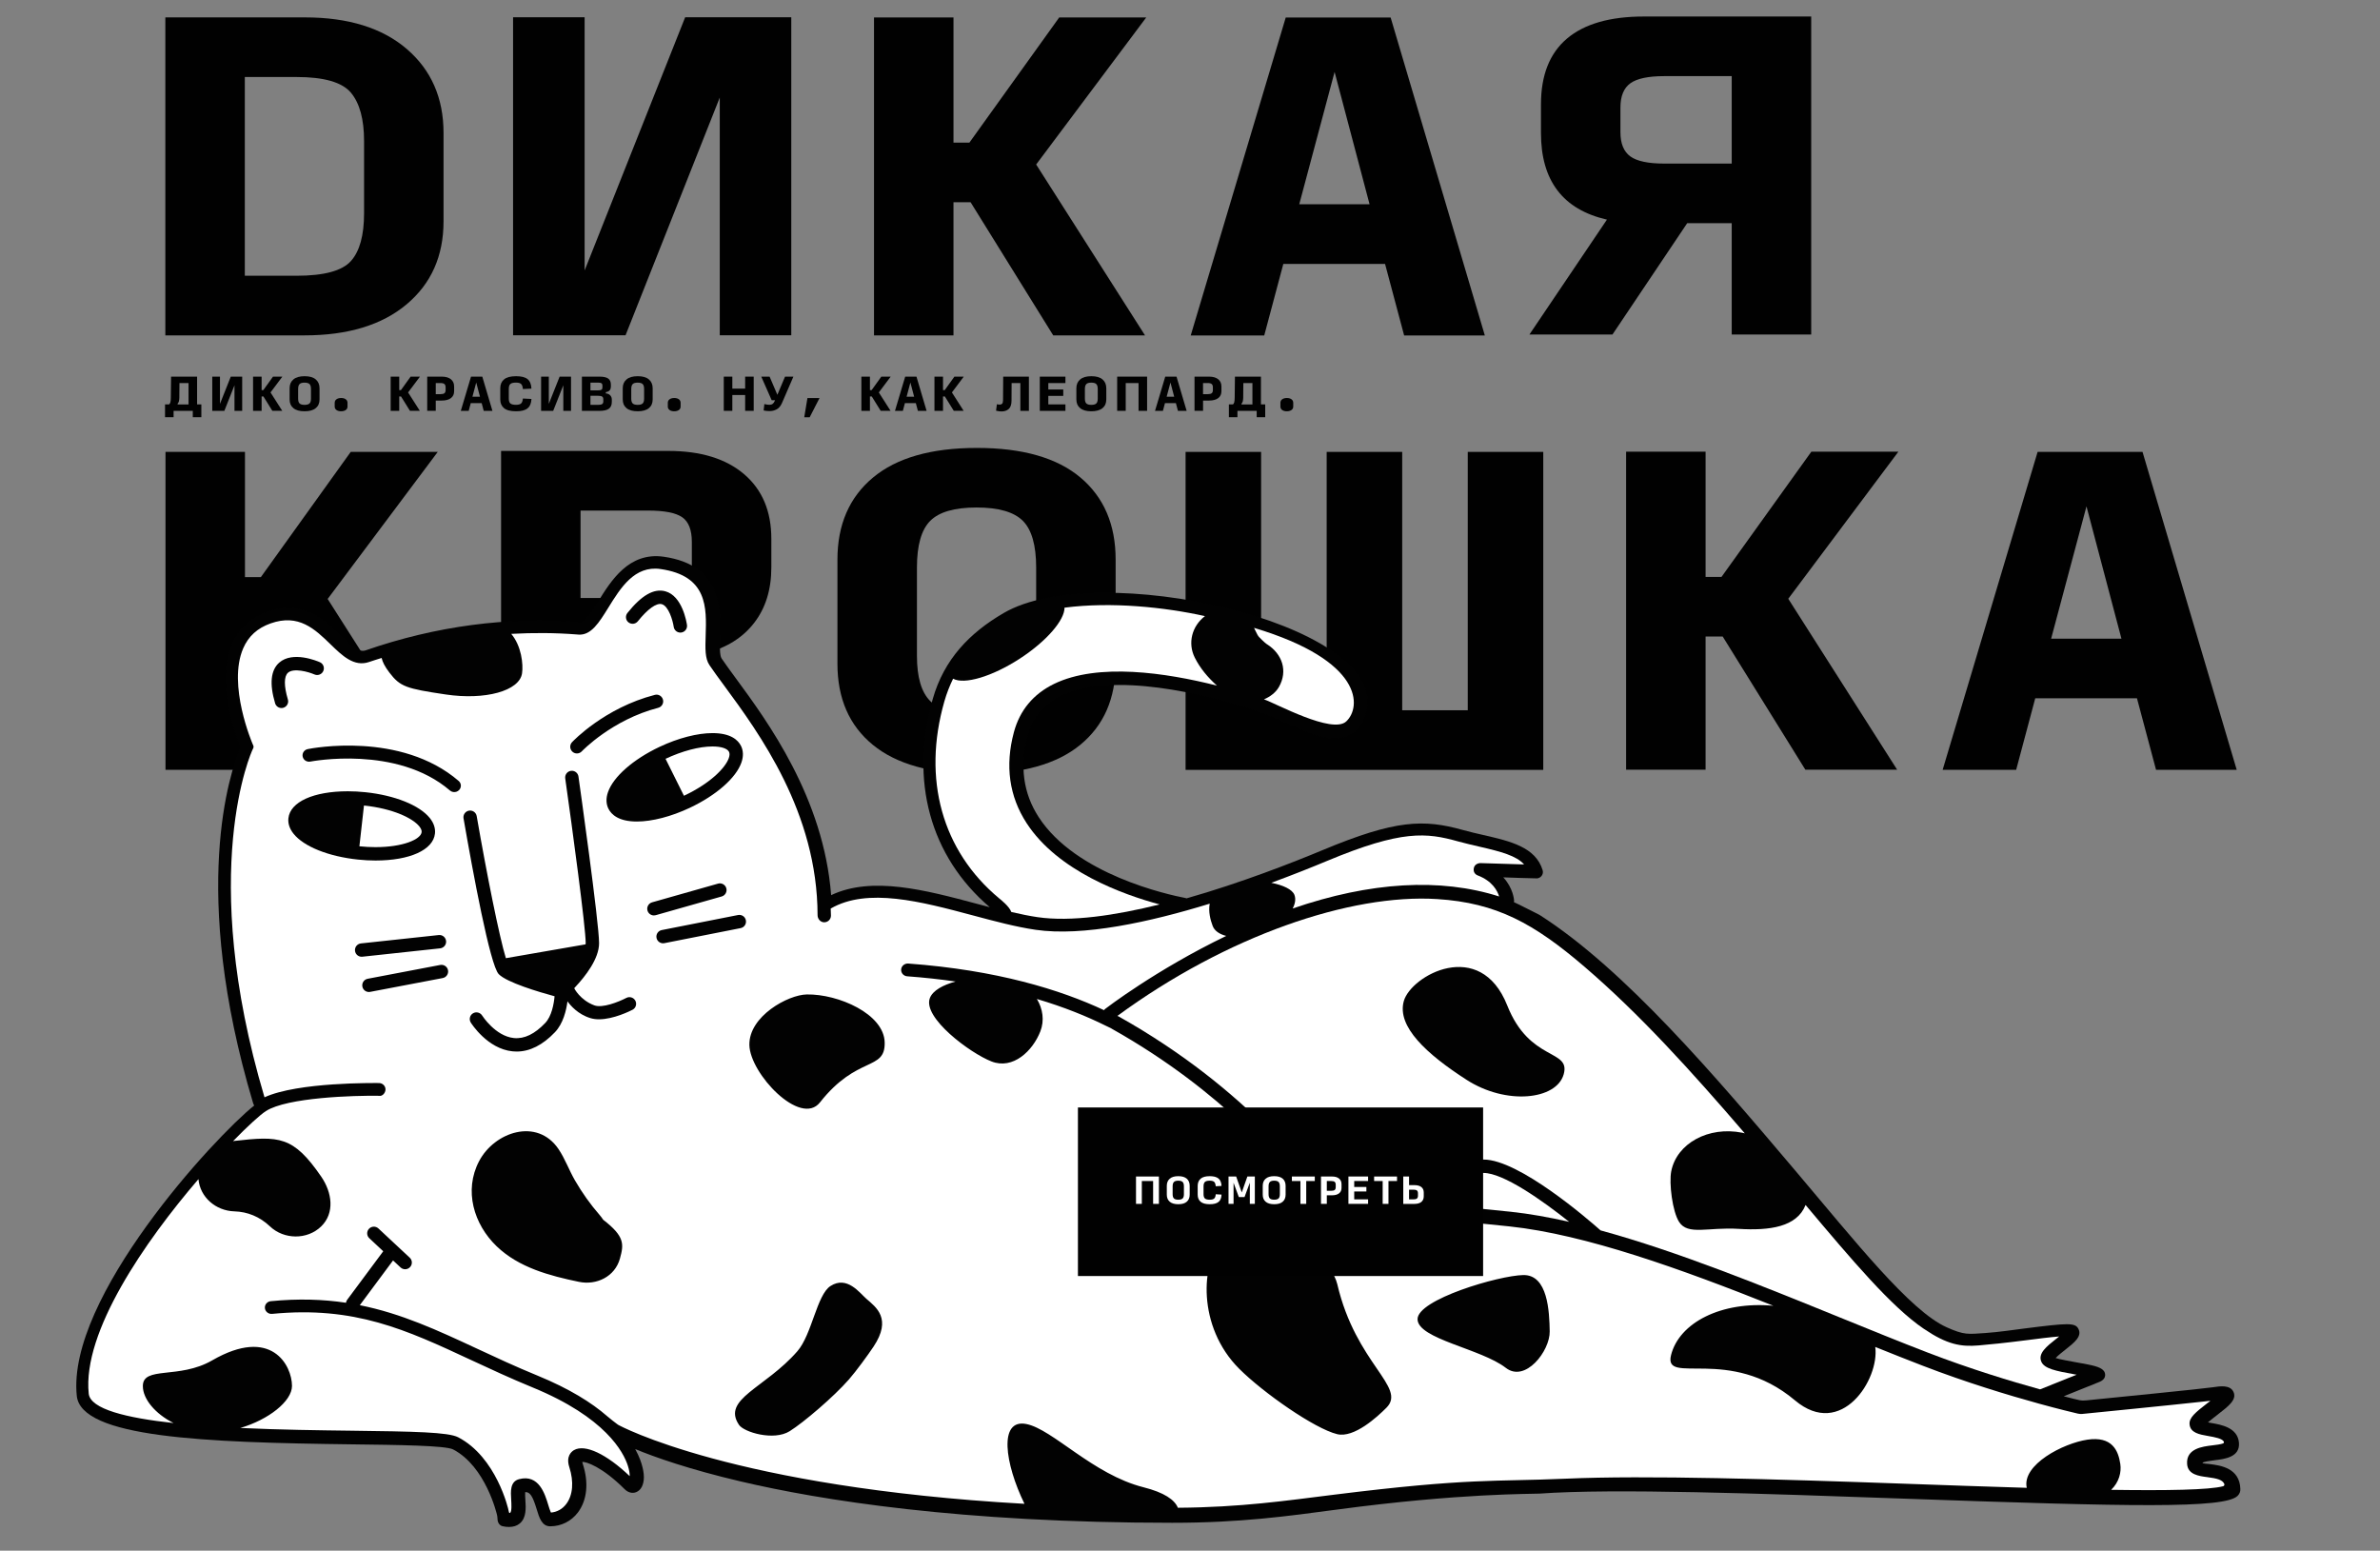 <?xml version="1.0" encoding="UTF-8"?> <svg xmlns="http://www.w3.org/2000/svg" xmlns:xlink="http://www.w3.org/1999/xlink" version="1.1" id="Layer_1" x="0px" y="0px" viewBox="0 0 759.44 494.76" style="enable-background:new 0 0 759.44 494.76;" xml:space="preserve"><rect x="0" y="0" width="759.44" height="494.76" fill="#808080" stroke="none"/> <style type="text/css"> .st0{fill:#010101;} .st1{fill:#020202;} .st2{fill:#FFFFFF;} </style> <g> <path class="st0" d="M52.76,107V5.55h44.51c13.86,0,24.71,3.36,32.53,10.08c7.82,6.72,11.73,15.66,11.73,26.82v28.15 c0,11.08-3.93,19.91-11.8,26.51c-7.86,6.59-18.72,9.89-32.59,9.89H52.76z M78.12,87.98h16.49c8.79,0,14.58-1.57,17.37-4.7 c2.79-3.12,4.19-8.2,4.19-15.22V44.99c0-6.93-1.4-12.07-4.19-15.41s-8.58-5.01-17.37-5.01H78.12V87.98z"></path> <path class="st0" d="M229.67,106.96V31.12l-30.06,75.84h-35.89V5.51h22.83v80.78l32.08-80.78h33.86v101.45H229.67z"></path> <path class="st0" d="M304.25,64.53v42.48h-25.36V5.56h25.36v39.95h5.07l28.67-39.95h27.77l-35.13,46.92l34.74,54.53h-29.29 l-26.37-42.48H304.25z"></path> <path class="st0" d="M448.05,107.03l-6.09-22.83H409.5l-6.09,22.83h-23.46L410.27,5.58h33.47l30.06,101.45H448.05z M437.02,65.18 l-11.16-42.23l-11.28,42.23H437.02z"></path> <path class="st0" d="M552.58,71.21h-14.21l-23.84,35.51h-26.5l24.73-36.65c-7.02-1.61-12.29-4.71-15.79-9.32 c-3.51-4.61-5.26-10.72-5.26-18.32v-9.13c0-9.3,2.76-16.3,8.3-20.99s13.72-7.04,24.54-7.04h53.39v101.45h-25.36V71.21z M531.02,52.19h21.56v-27.9h-21.56c-5.07,0-8.67,0.76-10.78,2.28c-2.11,1.52-3.17,4.1-3.17,7.74v7.86c0,3.64,1.06,6.21,3.17,7.74 C522.35,51.43,525.95,52.19,531.02,52.19z"></path> <path class="st0" d="M78.17,203.14v42.48H52.81V144.18h25.36v39.95h5.07l28.67-39.95h27.77l-35.13,46.92l34.74,54.53H110 l-26.37-42.48H78.17z"></path> <path class="st0" d="M185.25,245.31h-25.36V143.87h53.39c10.31,0,18.36,2.47,24.16,7.42c5.79,4.94,8.69,11.82,8.69,20.61v9.13 c0,7.1-1.84,13.02-5.52,17.75c-3.67,4.73-8.86,7.95-15.53,9.64l24.72,36.9h-28.91l-23.84-35.51h-11.8V245.31z M185.25,190.79h21.57 c5.24,0,8.88-0.72,10.9-2.16c2.03-1.43,3.04-4.06,3.04-7.86v-7.86c0-3.8-1.01-6.43-3.04-7.86c-2.03-1.43-5.67-2.15-10.9-2.15 h-21.57V190.79z"></path> <path class="st0" d="M311.61,246.89c-14.54,0-25.57-3.08-33.1-9.25c-7.53-6.17-11.29-14.8-11.29-25.87v-33.22 c0-11.16,3.79-19.89,11.35-26.19c7.56-6.3,18.62-9.45,33.16-9.45c14.54,0,25.55,3.15,33.04,9.45c7.48,6.3,11.22,15.03,11.22,26.19 v33.22c0,11.07-3.76,19.7-11.29,25.87C337.19,243.81,326.16,246.89,311.61,246.89z M311.61,227.87c7.01,0,11.94-1.4,14.77-4.19 c2.83-2.79,4.25-7.61,4.25-14.46v-28.15c0-7.1-1.42-12.07-4.25-14.9c-2.83-2.83-7.76-4.25-14.77-4.25s-11.94,1.42-14.77,4.25 c-2.83,2.83-4.25,7.8-4.25,14.9v28.15c0,6.85,1.42,11.67,4.25,14.46C299.67,226.48,304.6,227.87,311.61,227.87z"></path> <path class="st0" d="M378.31,245.62V144.18h24.1v82.43h20.92v-82.43h24.1v82.43h20.92v-82.43h24.09v101.45H378.31z"></path> <path class="st0" d="M544.24,203.09v42.48h-25.36V144.12h25.36v39.95h5.07l28.67-39.95h27.77l-35.13,46.92l34.74,54.53h-29.29 l-26.37-42.48H544.24z"></path> <path class="st0" d="M687.98,245.62l-6.09-22.83h-32.46l-6.09,22.83h-23.46l30.31-101.45h33.47l30.06,101.45H687.98z M676.94,203.78l-11.16-42.23l-11.28,42.23H676.94z"></path> <g> <path class="st1" d="M714,477.26c-4.13,4.1-33.97,3.47-106.28,0.89c-45.73-1.63-92.88-3.31-116.49-1.61 c-2.29,0.16-25-0.21-64.65,5.1c-15.91,2.13-30.93,4.21-52.51,4.21c-0.02,0-0.04,0-0.07,0c-67.46-0.01-112.15-7.19-137.77-13.22 c-16.45-3.87-27.3-7.72-33.54-10.3c2.62,4.73,2.78,8.18,2.77,8.96c-0.02,2.44-0.92,4.18-2.47,4.79c-1.23,0.49-2.59,0.12-3.65-0.93 c-7.23-7.22-12.33-8.83-13.55-8.72c0.04,0.1,0.08,0.35,0.2,0.73c1.92,5.91,1.34,11.52-1.58,15.39c-2.12,2.81-5.34,4.42-8.85,4.42 c-2.66,0-3.5-2.77-4.31-5.45c-1.29-4.25-2.15-5.53-3.67-5.46c-0.06,0.6,0.01,1.68,0.06,2.44c0.17,2.57,0.38,5.77-1.79,7.57 c-0.89,0.74-2.04,1.11-3.42,1.11c-0.67,0-1.39-0.06-2.16-0.26c-0.63-0.17-1.52-0.89-1.52-2.35c0-0.6-0.12-1.04-0.18-1.32 c-0.04-0.15-3.56-15.38-13.99-20.81c-2.39-1.25-17.62-1.44-32.36-1.62c-47.18-0.58-86.34-2.15-87.72-15.47 c-3.25-31.29,43.78-82.39,56.63-92.65c-0.15-0.19-0.26-0.41-0.34-0.66c-20.37-68.1-7.24-105.95-4.23-113.2 c0.09-0.22,0.09-0.46,0.01-0.68c-1.82-4.63-7.57-21.07-2.51-32.73c2.14-4.93,5.91-8.38,11.21-10.25 c11.5-4.08,18.48,2.71,23.58,7.67c3.45,3.36,5.68,5.4,7.87,4.63c22.35-7.74,45.25-10.78,68.05-9.01l0.55,0.04 c1.23,0.11,3.66-3.56,5.49-6.51c4.16-6.74,9.85-15.95,20.96-14.38c18.8,2.7,18.31,17.05,18.02,25.62 c-0.09,2.74-0.2,5.84,0.47,6.84c1.22,1.81,2.79,3.95,4.59,6.4c9.99,13.58,27.99,38.07,30.36,69.12 c13.03-6.18,30.12-1.62,46.7,2.81c1.32,0.35,2.62,0.7,3.92,1.04c-19.01-16.2-25.66-40.36-18.19-66.46 c3.62-12.63,11.68-21.02,22.64-27.41c29.96-17.45,120.77,3.05,115.96,30.35c-0.78,4.42-2.66,7.39-5.95,8.8 c-8.1,3.51-17.52-4.05-30.76-8.37c-14.66-4.78-44.51-12.32-61.02-4.28c-5.56,2.72-9.04,6.91-10.62,12.8 c-2.56,9.56-1.37,18.25,3.55,25.83c11.88,18.31,41.16,24.72,46.9,25.82c0.09,0.02,0.17,0.07,0.26,0.1 c17.41-4.95,33.99-11.46,43.46-15.41c23.31-9.74,32.25-9.87,44.62-6.44c2.25,0.63,4.5,1.15,6.68,1.64 c8.56,1.97,16.65,3.83,18.89,11.23c0.32,1.08-0.31,2.21-1.42,2.53c-0.11,0.03-0.23,0.05-0.34,0.07c-0.4,0.05-10.8-0.33-10.8-0.33 c3.18,3.45,3.43,7.18,3.45,7.41c0.01,0.17-0.03,0.34-0.06,0.5c0.74,0.29,8.17,4.07,8.17,4.07c27.2,17.36,56.08,51.44,81.73,81.72 c18.95,22.37,36.49,44.62,48.19,49.85c5.66,2.53,6.74,2.21,12.41,1.83c4.09-0.28,8.94-1,12.54-1.46 c13.74-1.74,16.02-1.88,17.07,0.1c1.27,2.4-1.24,4.38-4.14,6.67c-0.95,0.75-2.43,1.91-3.11,2.68c1.28,0.41,4.87,1.05,7.13,1.46 c4.67,0.83,7.01,1.3,8.1,2.48c0.12,0.13,0.22,0.26,0.31,0.4c0,0,1.3,2.25-1.86,3.39l-11.09,4.46c2.27,0.58,3.99,1.04,5.05,1.25 c0.72,0.15,1.55,0.12,2.13,0.06c7.49-0.74,37.5-3.73,40.55-4.2c2.03-0.32,5.42-0.85,6.45,1.55c1.06,2.45-1.47,4.41-5.31,7.38 c-0.82,0.64-1.98,1.53-2.86,2.29c0.36,0.07,0.73,0.13,1.04,0.19c3.17,0.55,8.49,1.46,8.86,6.36c0.35,4.56-4.64,5.15-7.63,5.51 c-1.12,0.13-3.95,0.52-4,0.85c-0.1,0.24,1.63,0.3,2.37,0.4c3.32,0.43,9.5,1.23,9.7,7.94C714.93,475.88,714.61,476.66,714,477.26z"></path> <path class="st2" d="M413.04,285.51c0.5,1.33,0.24,2.83-0.56,4.35c24.82-8.54,47.14-9.82,65.88-3.84 c-0.53-1.75-2.1-4.91-6.84-6.72c-0.02-0.01-1.57-0.53-1.25-2.28c0.3-1.62,2.06-1.65,2.08-1.65l13.98,0.43 c-2.51-2.8-7.34-4.08-14.25-5.67c-2.23-0.52-4.55-1.05-6.86-1.69c-10.03-2.79-17.85-3.75-41.82,6.26 c-4.52,1.89-10.67,4.36-17.74,6.96C409.39,282.39,412.38,283.77,413.04,285.51z"></path> <path class="st2" d="M232.56,241.86c0.29-0.82,0.31-1.49,0.06-1.99c-0.53-1.07-2.51-1.71-5.27-1.71c-4.2,0-9.66,1.44-14.98,3.94 l5.87,11.79c0.01-0.01,0.03-0.01,0.04-0.02C226.64,249.94,231.47,245,232.56,241.86z"></path> <path class="st2" d="M134.54,265.5c0.06-0.54-0.19-1.15-0.73-1.83c-2.11-2.62-8.38-5.69-17.67-6.67l-1.46,13.01 c1.76,0.18,3.48,0.27,5.12,0.27C128.58,270.29,134.28,267.8,134.54,265.5z"></path> <path class="st2" d="M322.7,290.97c2.89,0.67,5.69,1.26,8.37,1.65c10.68,1.56,24.77-0.54,38.96-4.06 c-11.59-3.1-32.48-10.58-42.46-25.95c-5.55-8.55-6.91-18.3-4.05-28.98c1.88-7,6.18-12.19,12.8-15.42 c14.01-6.83,35.76-3.57,52,0.54c-2.88-2.57-5.36-5.51-7.07-8.92c-2.33-4.64-0.93-10.06,3.24-13.26 c-12.83-2.84-29.83-4.64-44.81-2.69c0.03,3.97-5.7,10.68-14.25,16.25c-8.89,5.78-17.79,8.36-21.3,6.41 c-1.1,2.26-2.05,4.66-2.79,7.24c-7.1,24.8-0.72,47.71,17.49,62.85C319.43,287.12,322.1,289.24,322.7,290.97z"></path> <path class="st2" d="M356.55,324.13c0.14,0.05,0.28,0.11,0.42,0.18c41.95,23.55,61.83,51.75,65.56,57.44 c8.03,0.54,16.66,1.17,25.64,1.9c3.07-3.01,14.7-13.69,25.25-13.69c11.29,0,33.37,19.1,37.31,22.6 c24.53,6.7,51.57,17.7,76.27,27.74c9.87,4.01,19.2,7.81,28.11,11.24c13.5,5.2,26.58,9.17,35.87,11.74l11.65-4.68 c-0.22-0.04-0.44-0.08-0.64-0.11c-6.13-1.1-9.65-1.82-10.61-4.02c-1.17-2.65,1.69-4.9,4.71-7.29c0.3-0.23,0.64-0.5,0.98-0.78 c-2.84,0.22-7.08,0.76-10.73,1.23c-6.59,0.84-11.42,1.33-14.97,1.63c-5.68,0.48-10.04-0.26-17.48-5.29 c-10.36-7.01-22.86-21.84-37.75-39.52c-2.77,7.02-11.44,8.24-21.4,7.62c-9.7-0.6-16.14,2.17-18.96-2.22 c-2.12-3.3-3.26-12.35-2.5-16.17c1.77-8.91,11.89-14.42,22.61-12.29c0.3,0.06,0.57,0.13,0.85,0.2 c-17.07-19.86-33.59-38.1-51.07-53.09c-16.19-13.87-28.13-20.46-47.09-21.65C430.92,285.1,391.46,298.55,356.55,324.13z M480.95,320.79c7.19,18.13,20.32,13.81,18.01,21.98c-2.31,8.17-18.34,9.89-30.98,1.75c-12.65-8.14-22.34-16.96-20.03-25.13 C450.26,311.21,472.32,299.02,480.95,320.79z"></path> <path class="st2" d="M401.78,203.24c-0.36-0.46-0.99-1-0.23-0.2c0.08,0.09,0.18,0.17,0.26,0.25c0.06,0.09,0.15,0.19,0.18,0.28 c-0.02-0.07-0.08-0.16-0.15-0.26c0.57,0.6,1.15,1.19,1.78,1.73c0.17,0.15,0.35,0.29,0.54,0.43c0.05,0.03,0.07,0.04,0.13,0.08 c4.93,3.13,6.68,8.56,3.82,13.6c-1,1.77-2.76,3.13-4.79,3.98c3.73,1.25,21.8,11.21,26.26,7.04c4.83-4.52,5.68-19.34-29.43-29.85 c0.2,0.34,0.87,1.86,1.09,2.19C401.38,202.74,401.6,203,401.78,203.24z"></path> <path class="st2" d="M704.29,471.28c-2.6-0.34-6.16-0.79-6.4-4.17c-0.37-4.96,4.93-5.59,8.08-5.97c1.03-0.12,2.62-0.31,3.4-0.61 c0.26-0.1,0.35-0.43,0.19-0.66c-0.61-0.89-2.59-1.31-5.06-1.73c-2.63-0.46-5.62-0.97-5.83-3.76c-0.15-2.08,1.84-3.72,5.66-6.68 c0.22-0.17,0.67-0.47,0.89-0.65c0.08-0.07,0.25-0.15-0.58-0.05c-0.57,0.06-1.23,0.14-1.98,0.22c-10.08,1.11-34.93,3.57-38.22,3.9 c-0.21,0.02-0.41,0.02-0.62,0.01l-0.01,0c-0.26-0.02-0.52-0.05-0.78-0.11c-1.32-0.31-5.89-1.39-12.47-3.2 c-0.06-0.01-0.11-0.03-0.17-0.05c-9.44-2.6-22.96-6.67-36.91-12.05c-4.91-1.89-9.93-3.89-15.1-5.97 c1.4,10.26-10.79,29.52-25.61,17.05c-21.01-17.69-42.06-4.5-39.55-14.46c2.59-10.29,15.94-17.26,32.65-15.73 c-29.22-11.63-59.81-22.73-84.21-25.32c-58.59-6.23-113.33-7.82-113.88-7.83c-1.24-0.04-2.21-1.06-2.18-2.3 c0.03-1.24,1.09-2.21,2.3-2.18c0.33,0.01,20.26,0.59,48.86,2.4c-6.6-9.06-26.27-33.1-62.01-53.16c-0.07-0.04-0.13-0.09-0.2-0.14 c-0.58-0.27-1.18-0.55-1.8-0.86c-5.93-2.94-13.18-5.91-21.89-8.49c1.89,3.12,2.46,6.86,1.11,10.32 c-2.42,6.24-8.72,12.28-15.57,9.62c-6.86-2.66-22.1-14.02-19.68-20.25c0.93-2.4,4.18-4.16,8.2-5.26 c-4.86-0.7-9.98-1.27-15.44-1.67c-1.15-0.08-2.02-1.06-1.93-2.19c0.09-1.12,1.11-1.94,2.25-1.88c28.3,2.08,48.56,8.36,62.49,14.88 c0.1-0.14,0.19-0.28,0.34-0.39c0.19-0.14,16.19-12.48,38.65-23.3c-2.13-0.54-3.73-1.6-4.33-3.19c-0.74-1.96-1.41-4.61-0.94-7.1 c-19.19,5.9-40.5,10.54-55.58,8.33c-6.23-0.91-12.9-2.69-19.96-4.58c-16.57-4.42-33.67-8.98-45.4-2.19 c0.02,0.75,0.08,1.49,0.08,2.25c0,1.22-1.02,2.19-2.25,2.13c-1.16-0.06-2.01-1.1-2.02-2.26c-0.05-32.8-18.67-58.12-29.81-73.26 c-1.85-2.51-3.46-4.7-4.7-6.55c-1.44-2.14-1.33-5.33-1.2-9.37c0.3-8.95,0.65-19.1-14.37-21.26c-8.33-1.22-12.79,6.02-16.73,12.39 c-2.93,4.73-5.47,8.79-9.44,8.52l-0.55-0.04c-6.98-0.55-13.97-0.57-20.95-0.19c3.26,3.84,3.88,9.72,3.45,12.6 c-0.83,5.6-11.75,8.62-24.39,6.73c-12.64-1.88-14.49-2.47-17.93-6.97c-1.47-1.92-2.22-3.43-2.48-4.67 c-1.34,0.43-2.69,0.82-4.03,1.29c-4.78,1.64-8.57-2.04-12.23-5.6c-5.01-4.87-10.19-9.91-19.19-6.71c-4.2,1.49-7.05,4.08-8.72,7.93 c-5.09,11.72,2.93,30.37,3.01,30.56l0.22,0.5c0.11,0.25,0.1,0.53-0.01,0.77l-0.24,0.5c-0.18,0.38-17.76,38.43,3.81,110.93 c10.68-4.91,35.44-4.55,36.55-4.55c1.16,0.02,2.08,0.95,2.06,2.07c-0.02,1.12-1.03,2.26-2.13,2c-7.73-0.13-29.31,0.5-36.07,4.9 c-1.79,1.17-5.61,4.6-10.46,9.58c0.14-0.02,0.28-0.06,0.42-0.08c14.31-1.61,18.79-1.61,27.72,11.38c3.5,5.09,4.38,11.62,0,15.89 c-4.45,4.33-11.87,4.24-16.34,0c-3.28-3.11-7.16-4.67-11.38-4.8c-5.93-0.18-10.94-4.52-11.45-10.28 c-17,19.81-37.05,48.69-35.01,68.44c0.51,4.93,12,7.74,27.07,9.38c-5.91-2.97-9.8-7.71-9.8-11.79c0-6.51,11.54-2.09,22.11-8.2 c18.95-10.95,25.48,1.64,25.48,8.15c0,4.91-7.55,10.8-16.49,13.41c12.59,0.59,25.37,0.75,35.24,0.87 c20.36,0.25,31.13,0.46,34.28,2.1c12.15,6.33,16.03,22.82,16.11,23.53c0.09,0.81,0.41,0.63,0.47,0.58 c0.57-0.47,0.41-2.9,0.33-4.21c-0.17-2.58-0.38-5.79,2.54-6.54c6.3-1.65,8.23,4.74,9.27,8.15c0.24,0.8,0.59,1.93,0.87,2.51 c1.95-0.16,3.67-1.11,4.9-2.74c2.12-2.81,2.47-7.1,0.97-11.76c-1.12-3.45,0.67-4.94,1.49-5.42c3.49-2.02,10.37,1.23,17.78,8.3 c0.01-0.8-0.13-1.91-0.58-3.3c-1.38-4.33-7.11-15.45-30.42-25.01c-7.11-2.92-13.49-5.89-19.66-8.76 c-20.72-9.65-37.1-17.26-63.45-14.7c-1.12,0.12-2.18-0.71-2.29-1.82c-0.12-1.12,0.72-2.12,1.87-2.23c8.89-0.87,16.74-0.59,24,0.5 c0.05-0.33,0.16-0.65,0.37-0.93l11.52-15.5l-4.45-4.16c-0.86-0.8-0.91-2.15-0.1-3.01c0.81-0.86,2.15-0.9,3.01-0.1l9.99,9.32 c0.86,0.8,0.91,2.15,0.1,3.01c-0.42,0.45-0.99,0.68-1.56,0.68c-0.52,0-1.04-0.19-1.46-0.57l-2.4-2.24l-10.61,14.28 c13.3,2.66,24.76,7.98,37.26,13.8c6.12,2.85,12.45,5.8,19.48,8.68c10.16,4.17,17.26,8.63,22.18,12.92 c1.08,0.94,2.58,2.08,3.44,2.72c0.36,0.26,36.7,20,129.73,25.25c-6.3-12.9-8.3-27.19,0.58-25.46c8.43,1.65,21.24,16.1,37.4,20.18 c6.61,1.67,9.94,3.99,10.97,6.54c20.15-0.14,34.52-2.27,49.76-4.16c43.64-5.44,50.9-4.1,74.07-5.12 c25.47-1.13,67.18,0.15,107.83,1.6c12.98,0.46,26.45,0.94,39.21,1.32c-1.62-7.38,11.66-14.22,19.32-15.36 c7.91-1.18,9.89,3.43,10.53,7.74c0.4,2.65-0.41,5.88-2.93,8.26c17.75,0.26,31.34,0.04,35.75-1.15c0.34-0.09,0.5-0.48,0.34-0.79 C709.12,472.14,707.51,471.69,704.29,471.28z M200.21,195.57c4.5-5.64,8.45-7.9,12.08-6.92c5.44,1.48,6.78,9.81,6.92,10.75 c0.17,1.17-0.64,2.24-1.81,2.41c-0.1,0.01-0.21,0.02-0.31,0.02c-1.04,0-1.95-0.76-2.11-1.82c-0.31-2.11-1.65-6.66-3.82-7.25 c-1.7-0.45-4.48,1.53-7.63,5.46c-0.73,0.92-2.07,1.07-3,0.34C199.62,197.84,199.47,196.49,200.21,195.57z M182.53,236.8 c0.42-0.45,10.44-10.96,26.42-15.1c1.14-0.31,2.3,0.39,2.6,1.53c0.3,1.14-0.39,2.3-1.53,2.6c-14.74,3.81-24.28,13.79-24.38,13.89 c-0.42,0.45-0.99,0.67-1.55,0.67c-0.52,0-1.05-0.19-1.46-0.58C181.77,239,181.73,237.65,182.53,236.8z M90.43,225.81 c-0.2,0.06-0.41,0.09-0.61,0.09c-0.92,0-1.77-0.6-2.04-1.53c-1.84-6.21-1.39-10.56,1.31-12.95c4.31-3.8,12.1-0.53,12.98-0.14 c1.08,0.47,1.57,1.73,1.09,2.81c-0.47,1.07-1.73,1.56-2.81,1.1c-1.99-0.87-6.66-2.14-8.45-0.56c-1.31,1.16-1.33,4.19-0.04,8.54 C92.2,224.29,91.55,225.47,90.43,225.81z M93.68,266.02c-1.27-1.57-1.84-3.3-1.65-4.98c0.58-5.21,8.02-8.58,18.97-8.58 c1.83,0,3.71,0.1,5.59,0.3c9.38,0.98,17.25,4.14,20.55,8.23c1.27,1.57,1.84,3.3,1.65,4.98c-0.58,5.21-8.03,8.58-18.97,8.58 c-1.83,0-3.7-0.1-5.58-0.3C104.85,273.27,96.97,270.12,93.68,266.02z M113.28,303.35c-0.13-1.17,0.72-2.22,1.89-2.35l24.82-2.67 c1.2-0.12,2.22,0.72,2.35,1.89c0.13,1.17-0.72,2.22-1.89,2.35l-24.82,2.67c-0.08,0.01-0.15,0.01-0.23,0.01 C114.32,305.26,113.4,304.45,113.28,303.35z M141.27,312.05l-23.15,4.41c-0.14,0.02-0.27,0.04-0.4,0.04c-1,0-1.9-0.71-2.09-1.73 c-0.22-1.16,0.54-2.27,1.69-2.49l23.15-4.41c1.17-0.21,2.27,0.54,2.49,1.69C143.18,310.72,142.42,311.83,141.27,312.05z M146.53,252.03c-0.5,0.55-1.23,0.77-1.93,0.66c-0.37-0.06-0.73-0.22-1.03-0.48c-16.91-14.54-44.25-9.27-44.52-9.23 c-1.13,0.23-2.24-0.47-2.47-1.58c-0.23-1.1,0.5-2.18,1.63-2.4c1.2-0.25,29.63-5.74,48.14,10.16 C147.22,249.9,147.3,251.18,146.53,252.03z M197.82,401.53c-1.59,5.8-7.48,8.61-13.11,7.44c-9.33-1.94-19.13-4.53-26.22-11.33 c-7.34-7.05-10.52-17.82-5.62-27.16c4.91-9.35,18.52-13.96,25.35-3.86c2.08,3.08,3.37,6.75,5.24,9.98 c2.29,3.96,4.9,7.63,7.9,11.08c0.42,0.48,0.78,0.98,1.11,1.48C199.39,394.51,199.08,396.95,197.82,401.53z M201.83,322.17 c-0.7,0.36-6.01,3.04-10.7,3.04c-0.94,0-1.86-0.11-2.71-0.37c-4.01-1.21-6.42-4.07-7.34-5.36c-0.38,2.9-1.38,7.1-3.99,9.84 c-3.91,4.11-8.02,6.18-12.24,6.18c-0.44,0-0.87-0.02-1.32-0.07c-8-0.81-13.09-8.84-13.31-9.18c-0.62-1-0.32-2.31,0.68-2.93 c0.98-0.62,2.31-0.32,2.94,0.67c0.04,0.07,4.23,6.61,10.14,7.2c3.32,0.34,6.67-1.29,10.01-4.82c2.02-2.12,2.75-6.02,2.97-8.51 c-5-1.36-15.26-4.4-17.83-7.07c-2.75-2.87-8.21-32.36-11.22-49.69c-0.2-1.16,0.58-2.26,1.74-2.46c1.16-0.2,2.26,0.57,2.46,1.74 c3.21,18.48,7.22,38.53,9.31,45.33l25.41-4.41c0.01-0.12,0.06-0.26,0.06-0.38c0-5.08-4.27-36.61-6.53-52.57 c-0.16-1.17,0.65-2.25,1.81-2.41c1.18-0.16,2.25,0.65,2.41,1.81c0.27,1.9,6.58,46.53,6.58,53.17c0,5-4.42,10.61-7.57,13.97 c-0.12,0.13-0.24,0.25-0.35,0.38c-0.05,0.05,1.89,3.82,6.41,5.49c2.55,0.94,7.64-1.04,10.22-2.38c1.04-0.54,2.33-0.13,2.87,0.91 C203.28,320.35,202.88,321.63,201.83,322.17z M194.15,258.03c-0.77-1.53-0.82-3.36-0.15-5.28c1.71-4.94,8.03-10.48,16.49-14.48 c5.89-2.78,12.03-4.37,16.86-4.37c5.83,0,8.16,2.22,9.09,4.07c0.77,1.53,0.82,3.36,0.15,5.29c-1.71,4.94-8.03,10.48-16.49,14.48 c-5.89,2.78-12.03,4.37-16.86,4.37C197.41,262.11,195.08,259.89,194.15,258.03z M208.66,292.07c-0.93,0-1.78-0.61-2.05-1.55 c-0.32-1.13,0.34-2.31,1.47-2.63l21.05-5.97c1.12-0.32,2.31,0.33,2.63,1.47c0.32,1.13-0.34,2.31-1.47,2.63l-21.05,5.97 C209.05,292.04,208.86,292.07,208.66,292.07z M211.58,300.96c-1,0-1.89-0.7-2.09-1.72c-0.23-1.16,0.52-2.28,1.68-2.5l24.33-4.8 c1.16-0.22,2.28,0.52,2.5,1.68c0.23,1.16-0.52,2.28-1.68,2.5l-24.33,4.8C211.86,300.95,211.72,300.96,211.58,300.96z M278.73,429.66c-1.76,2.64-5.49,7.76-7.84,10.45c-4.81,5.51-14.44,13.72-18.9,16.51c-5.09,3.19-14.59,0.33-16.17-2 c-5.61-8.27,8.32-11.69,18.62-23.51c4.64-5.33,6.21-18,10.56-20.8c5.29-3.41,9.28,2.18,11.46,4.08 C279.54,417.07,284.7,420.71,278.73,429.66z M261.65,351.72c-6.21,7.87-22.37-9.17-22.53-18.33 c-0.16-9.16,12.33-16.01,18.33-16.11c10.02-0.17,24.69,6.2,24.85,15.36C282.46,341.81,273.55,336.63,261.65,351.72z M442.4,449.14 c-2.83,2.84-10.3,9.76-15.73,8.43c-7.2-1.76-23.51-13.15-31.24-20.85c-13.54-13.5-12.13-34.11-5.56-40.7 c2.37-2.37,7.67-1.27,11.97-0.69c5.55,0.75,11.99,0.17,18.54,5.08c2.49,1.87,5.57,6.02,6.34,9.31 C432.67,435.2,448.97,442.54,442.4,449.14z M480.5,436.42c-7.86-6.11-28.06-9.2-28.17-15.5c-0.11-6.3,25.9-13.97,33.74-14.11 c7.85-0.14,8.32,11.64,8.43,17.95C494.61,431.06,486.69,441.23,480.5,436.42z"></path> <path class="st2" d="M454.21,383.95c9.06,0.78,18.44,1.66,27.91,2.67c5.89,0.63,12.12,1.74,18.59,3.21 c-8.71-6.94-21.03-15.6-27.33-15.6C466.58,374.23,458.69,380.07,454.21,383.95z"></path> </g> <g> <path class="st0" d="M55.39,131.08v2.04h-2.73v-4.09h1.3c0.17-0.13,0.3-0.35,0.4-0.66s0.14-0.81,0.15-1.49l0.08-6.71h8.3v8.86 h1.36v4.09h-2.73v-2.04H55.39z M56.68,128.78v0.26h3.48v-6.82h-2.9l-0.04,4.71c-0.01,0.43-0.06,0.8-0.14,1.13 C56.99,128.38,56.86,128.62,56.68,128.78z"></path> <path class="st0" d="M74.82,131.08v-8.16l-3.23,8.16h-3.86v-10.91h2.46v8.69l3.45-8.69h3.64v10.91H74.82z"></path> <path class="st0" d="M83.48,126.51v4.57h-2.73v-10.91h2.73v4.29h0.55l3.08-4.29h2.99l-3.78,5.04l3.74,5.86H86.9l-2.84-4.57H83.48z "></path> <path class="st0" d="M97.18,131.22c-1.56,0-2.75-0.33-3.56-1c-0.81-0.66-1.21-1.59-1.21-2.78v-3.57c0-1.2,0.41-2.14,1.22-2.82 c0.81-0.68,2-1.02,3.57-1.02c1.56,0,2.75,0.34,3.55,1.02c0.8,0.68,1.21,1.62,1.21,2.82v3.57c0,1.19-0.4,2.12-1.21,2.78 C99.93,130.89,98.75,131.22,97.18,131.22z M97.18,129.17c0.75,0,1.28-0.15,1.59-0.45s0.46-0.82,0.46-1.55v-3.03 c0-0.76-0.15-1.3-0.46-1.6s-0.83-0.46-1.59-0.46c-0.75,0-1.28,0.15-1.59,0.46s-0.46,0.84-0.46,1.6v3.03 c0,0.74,0.15,1.25,0.46,1.55S96.43,129.17,97.18,129.17z"></path> <path class="st0" d="M108.86,131.22c-0.62,0-1.12-0.13-1.49-0.4c-0.38-0.27-0.57-0.64-0.57-1.11v-1.19c0-0.48,0.19-0.86,0.57-1.13 c0.38-0.27,0.88-0.41,1.49-0.41c0.61,0,1.1,0.14,1.47,0.41c0.37,0.27,0.56,0.65,0.56,1.13v1.19c0,0.47-0.19,0.84-0.57,1.11 C109.93,131.08,109.45,131.22,108.86,131.22z"></path> <path class="st0" d="M127.39,126.51v4.57h-2.73v-10.91h2.73v4.29h0.55l3.08-4.29H134l-3.78,5.04l3.74,5.86h-3.15l-2.84-4.57 H127.39z"></path> <path class="st0" d="M136.32,131.08v-10.91h4.66c1.25,0,2.21,0.28,2.9,0.83s1.03,1.33,1.03,2.32v1.5c0,0.95-0.34,1.68-1.03,2.2 c-0.69,0.52-1.65,0.78-2.88,0.78h-1.95v3.27H136.32z M139.05,125.76h1.5c0.59,0,1.01-0.1,1.26-0.3s0.38-0.54,0.38-1.01v-0.86 c0-0.49-0.12-0.84-0.38-1.06c-0.25-0.21-0.67-0.32-1.26-0.32h-1.5V125.76z"></path> <path class="st0" d="M154.35,131.08l-0.65-2.46h-3.49l-0.65,2.46h-2.52l3.26-10.91h3.6l3.23,10.91H154.35z M153.16,126.58 l-1.2-4.54l-1.21,4.54H153.16z"></path> <path class="st0" d="M164.68,131.22c-1.76,0-3.05-0.33-3.85-1c-0.8-0.66-1.2-1.59-1.2-2.78v-3.57c0-1.2,0.4-2.14,1.21-2.82 c0.8-0.68,2.09-1.02,3.85-1.02c1.67,0,2.89,0.31,3.65,0.93c0.76,0.62,1.18,1.63,1.24,3.03l-2.73,0.14 c-0.06-0.77-0.25-1.31-0.57-1.61c-0.31-0.3-0.85-0.45-1.62-0.45c-0.87,0-1.48,0.15-1.81,0.45c-0.34,0.3-0.5,0.84-0.5,1.62v3.01 c0,0.75,0.17,1.28,0.5,1.57c0.34,0.29,0.94,0.44,1.81,0.44c0.76,0,1.3-0.15,1.62-0.44c0.31-0.29,0.5-0.81,0.57-1.57l2.73,0.14 c-0.06,1.38-0.48,2.38-1.25,2.99C167.58,130.91,166.36,131.22,164.68,131.22z"></path> <path class="st0" d="M179.75,131.08v-8.16l-3.23,8.16h-3.86v-10.91h2.46v8.69l3.45-8.69h3.64v10.91H179.75z"></path> <path class="st0" d="M185.68,131.08v-10.91h5.65c1.26,0,2.18,0.2,2.75,0.61c0.57,0.41,0.85,1.06,0.85,1.96v0.46 c0,0.6-0.13,1.04-0.38,1.33c-0.25,0.29-0.67,0.48-1.24,0.58v0.4c0.62,0.06,1.09,0.27,1.42,0.63s0.5,0.81,0.5,1.36v0.71 c0,1-0.31,1.73-0.94,2.19c-0.63,0.46-1.63,0.69-3,0.69H185.68z M188.41,124.54h2.51c0.47,0,0.81-0.07,1.01-0.2 c0.2-0.14,0.3-0.37,0.3-0.7v-0.66c0-0.33-0.1-0.56-0.3-0.7c-0.2-0.14-0.54-0.2-1.01-0.2h-2.51V124.54z M188.41,129.17h2.46 c0.6,0,1.02-0.08,1.27-0.25c0.25-0.17,0.37-0.45,0.37-0.84v-0.71c0-0.39-0.12-0.67-0.37-0.84c-0.25-0.17-0.67-0.25-1.27-0.25 h-2.46V129.17z"></path> <path class="st0" d="M203.48,131.22c-1.56,0-2.75-0.33-3.56-1c-0.81-0.66-1.21-1.59-1.21-2.78v-3.57c0-1.2,0.41-2.14,1.22-2.82 c0.81-0.68,2-1.02,3.57-1.02c1.56,0,2.75,0.34,3.55,1.02c0.8,0.68,1.21,1.62,1.21,2.82v3.57c0,1.19-0.4,2.12-1.21,2.78 C206.23,130.89,205.04,131.22,203.48,131.22z M203.48,129.17c0.75,0,1.28-0.15,1.59-0.45s0.46-0.82,0.46-1.55v-3.03 c0-0.76-0.15-1.3-0.46-1.6s-0.83-0.46-1.59-0.46c-0.75,0-1.28,0.15-1.59,0.46s-0.46,0.84-0.46,1.6v3.03 c0,0.74,0.15,1.25,0.46,1.55S202.72,129.17,203.48,129.17z"></path> <path class="st0" d="M215.15,131.22c-0.62,0-1.12-0.13-1.49-0.4c-0.38-0.27-0.57-0.64-0.57-1.11v-1.19c0-0.48,0.19-0.86,0.57-1.13 c0.38-0.27,0.88-0.41,1.49-0.41c0.61,0,1.1,0.14,1.47,0.41c0.37,0.27,0.56,0.65,0.56,1.13v1.19c0,0.47-0.19,0.84-0.57,1.11 C216.23,131.08,215.74,131.22,215.15,131.22z"></path> <path class="st0" d="M230.95,131.08v-10.91h2.73v3.82h4.09v-3.82h2.73v10.91h-2.73v-5.05h-4.09v5.05H230.95z"></path> <path class="st0" d="M245.5,131.16c-0.29,0-0.59-0.02-0.9-0.05c-0.31-0.04-0.62-0.09-0.93-0.15l0.23-2.04 c0.32,0.07,0.61,0.13,0.87,0.17s0.5,0.06,0.72,0.06c0.43,0,0.78-0.09,1.04-0.28c0.27-0.19,0.49-0.49,0.67-0.92l0.11-0.27h-1.08 l-3.31-7.5h2.66l2.47,5.78l2.44-5.78h2.67l-3.63,8.39c-0.42,0.97-0.99,1.65-1.7,2.03S246.35,131.16,245.5,131.16z"></path> <path class="st0" d="M256.63,133.13l1.02-6.14h3.86l-3.15,6.14H256.63z"></path> <path class="st0" d="M277.59,126.51v4.57h-2.73v-10.91h2.73v4.29h0.55l3.08-4.29h2.99l-3.78,5.04l3.74,5.86h-3.15l-2.84-4.57 H277.59z"></path> <path class="st0" d="M292.89,131.08l-0.65-2.46h-3.49l-0.65,2.46h-2.52l3.26-10.91h3.6l3.23,10.91H292.89z M291.7,126.58 l-1.2-4.54l-1.21,4.54H291.7z"></path> <path class="st0" d="M300.91,126.51v4.57h-2.73v-10.91h2.73v4.29h0.55l3.08-4.29h2.99l-3.78,5.04l3.74,5.86h-3.15l-2.84-4.57 H300.91z"></path> <path class="st0" d="M325.59,131.08v-8.86h-2.79l-0.03,5.63c-0.01,1.23-0.3,2.11-0.89,2.63c-0.58,0.53-1.35,0.79-2.32,0.79 c-0.26,0-0.54-0.02-0.83-0.06c-0.29-0.04-0.59-0.1-0.9-0.18l0.27-2.06c0.16,0.04,0.33,0.07,0.48,0.09s0.31,0.03,0.46,0.03 c0.29,0,0.53-0.09,0.72-0.28c0.19-0.19,0.29-0.56,0.3-1.12l0.05-7.51h8.2v10.91H325.59z"></path> <path class="st0" d="M331.79,131.08v-10.91h8.18v2.04h-5.46v2.05h4.77v2.04h-4.77v2.73h5.46v2.05H331.79z"></path> <path class="st0" d="M348.23,131.22c-1.56,0-2.75-0.33-3.56-1c-0.81-0.66-1.21-1.59-1.21-2.78v-3.57c0-1.2,0.41-2.14,1.22-2.82 c0.81-0.68,2-1.02,3.57-1.02c1.56,0,2.75,0.34,3.55,1.02c0.8,0.68,1.21,1.62,1.21,2.82v3.57c0,1.19-0.4,2.12-1.21,2.78 C350.98,130.89,349.79,131.22,348.23,131.22z M348.23,129.17c0.75,0,1.28-0.15,1.59-0.45s0.46-0.82,0.46-1.55v-3.03 c0-0.76-0.15-1.3-0.46-1.6s-0.83-0.46-1.59-0.46c-0.75,0-1.28,0.15-1.59,0.46s-0.46,0.84-0.46,1.6v3.03 c0,0.74,0.15,1.25,0.46,1.55S347.47,129.17,348.23,129.17z"></path> <path class="st0" d="M356.48,131.08v-10.91h9.55v10.91h-2.73v-8.86h-4.09v8.86H356.48z"></path> <path class="st0" d="M375.87,131.08l-0.65-2.46h-3.49l-0.65,2.46h-2.52l3.26-10.91h3.6l3.23,10.91H375.87z M374.68,126.58 l-1.2-4.54l-1.21,4.54H374.68z"></path> <path class="st0" d="M381.16,131.08v-10.91h4.66c1.25,0,2.21,0.28,2.9,0.83s1.03,1.33,1.03,2.32v1.5c0,0.95-0.34,1.68-1.03,2.2 c-0.69,0.52-1.65,0.78-2.88,0.78h-1.95v3.27H381.16z M383.88,125.76h1.5c0.59,0,1.01-0.1,1.26-0.3s0.38-0.54,0.38-1.01v-0.86 c0-0.49-0.12-0.84-0.38-1.06c-0.25-0.21-0.67-0.32-1.26-0.32h-1.5V125.76z"></path> <path class="st0" d="M394.86,131.08v2.04h-2.73v-4.09h1.3c0.17-0.13,0.3-0.35,0.4-0.66s0.14-0.81,0.15-1.49l0.08-6.71h8.3v8.86 h1.36v4.09H401v-2.04H394.86z M396.16,128.78v0.26h3.48v-6.82h-2.9l-0.04,4.71c-0.01,0.43-0.06,0.8-0.14,1.13 C396.46,128.38,396.33,128.62,396.16,128.78z"></path> <path class="st0" d="M410.63,131.22c-0.62,0-1.12-0.13-1.49-0.4c-0.38-0.27-0.57-0.64-0.57-1.11v-1.19c0-0.48,0.19-0.86,0.57-1.13 c0.38-0.27,0.88-0.41,1.49-0.41c0.61,0,1.1,0.14,1.47,0.41c0.37,0.27,0.56,0.65,0.56,1.13v1.19c0,0.47-0.19,0.84-0.57,1.11 C411.7,131.08,411.22,131.22,410.63,131.22z"></path> </g> </g> <rect x="343.96" y="353.34" class="st0" width="129.29" height="53.78"></rect> <g> <path class="st2" d="M362.49,384.1v-8.73h7.31v8.73h-1.85v-7.29h-3.6v7.29H362.49z"></path> <path class="st2" d="M375.98,384.21c-1.2,0-2.11-0.27-2.73-0.8c-0.62-0.53-0.93-1.28-0.93-2.26v-2.79c0-0.99,0.31-1.75,0.93-2.29 c0.62-0.54,1.53-0.81,2.73-0.81s2.11,0.27,2.72,0.81c0.61,0.54,0.92,1.3,0.92,2.29v2.79c0,0.97-0.31,1.73-0.93,2.26 C378.09,383.95,377.18,384.21,375.98,384.21z M375.98,382.77c0.65,0,1.12-0.13,1.39-0.4c0.27-0.26,0.41-0.72,0.41-1.37v-2.49 c0-0.66-0.14-1.13-0.41-1.4s-0.74-0.41-1.39-0.41c-0.65,0-1.12,0.14-1.39,0.41c-0.27,0.27-0.41,0.74-0.41,1.4V381 c0,0.65,0.14,1.1,0.41,1.37C374.87,382.64,375.33,382.77,375.98,382.77z"></path> <path class="st2" d="M386.01,384.21c-1.32,0-2.29-0.27-2.91-0.8c-0.62-0.53-0.93-1.28-0.93-2.26v-2.79c0-0.98,0.31-1.74,0.94-2.29 c0.62-0.54,1.6-0.81,2.91-0.81c1.25,0,2.18,0.25,2.78,0.74c0.6,0.49,0.93,1.28,0.98,2.37l-1.85,0.11c-0.05-0.68-0.22-1.14-0.5-1.4 c-0.28-0.25-0.75-0.38-1.41-0.38c-0.73,0-1.25,0.13-1.54,0.4c-0.29,0.27-0.44,0.74-0.44,1.42V381c0,0.66,0.15,1.11,0.44,1.38 c0.29,0.26,0.81,0.39,1.54,0.39c0.67,0,1.15-0.13,1.43-0.39c0.28-0.26,0.44-0.71,0.48-1.35l1.85,0.11 c-0.03,1.06-0.35,1.84-0.95,2.33C388.22,383.97,387.28,384.21,386.01,384.21z"></path> <path class="st2" d="M395.3,381.92l-1.68-4.56v6.74h-1.61v-8.73h2.44l1.79,5.08l1.79-5.08h2.38v8.73h-1.6v-6.76l-1.69,4.58H395.3z"></path> <path class="st2" d="M406.59,384.21c-1.2,0-2.11-0.27-2.73-0.8c-0.62-0.53-0.93-1.28-0.93-2.26v-2.79c0-0.99,0.31-1.75,0.93-2.29 s1.53-0.81,2.73-0.81s2.11,0.27,2.72,0.81c0.62,0.54,0.92,1.3,0.92,2.29v2.79c0,0.97-0.31,1.73-0.93,2.26 C408.7,383.95,407.79,384.21,406.59,384.21z M406.59,382.77c0.65,0,1.12-0.13,1.39-0.4c0.27-0.26,0.41-0.72,0.41-1.37v-2.49 c0-0.66-0.14-1.13-0.41-1.4c-0.27-0.27-0.74-0.41-1.39-0.41s-1.12,0.14-1.39,0.41s-0.41,0.74-0.41,1.4V381 c0,0.65,0.14,1.1,0.41,1.37C405.47,382.64,405.94,382.77,406.59,382.77z"></path> <path class="st2" d="M414.96,384.1v-7.29h-2.73v-1.44h7.31v1.44h-2.73v7.29H414.96z"></path> <path class="st2" d="M421.52,384.1v-8.73h3.54c0.95,0,1.69,0.21,2.22,0.65c0.53,0.43,0.79,1.03,0.79,1.81v1.16 c0,0.76-0.26,1.34-0.79,1.75c-0.53,0.41-1.27,0.62-2.22,0.62h-1.68v2.74H421.52z M423.38,379.92h1.43c0.5,0,0.86-0.09,1.08-0.26 c0.22-0.17,0.33-0.47,0.33-0.88v-0.79c0-0.42-0.11-0.72-0.33-0.91c-0.22-0.18-0.58-0.27-1.08-0.27h-1.43V379.92z"></path> <path class="st2" d="M430.27,384.1v-8.73h6.28v1.44h-4.43v1.9h3.88v1.44h-3.88v2.51h4.43v1.44H430.27z"></path> <path class="st2" d="M441.2,384.1v-7.29h-2.73v-1.44h7.31v1.44h-2.73v7.29H441.2z"></path> <path class="st2" d="M447.77,384.1v-8.73h1.85v2.75h1.68c0.98,0,1.73,0.2,2.24,0.61c0.51,0.4,0.77,0.99,0.77,1.76v1.16 c0,0.8-0.26,1.41-0.77,1.83c-0.52,0.42-1.26,0.63-2.24,0.63H447.77z M449.62,382.66h1.43c0.5,0,0.86-0.09,1.08-0.27 c0.22-0.18,0.33-0.48,0.33-0.9v-0.78c0-0.41-0.11-0.71-0.33-0.88c-0.22-0.17-0.58-0.26-1.08-0.26h-1.43V382.66z"></path> </g> </svg> 